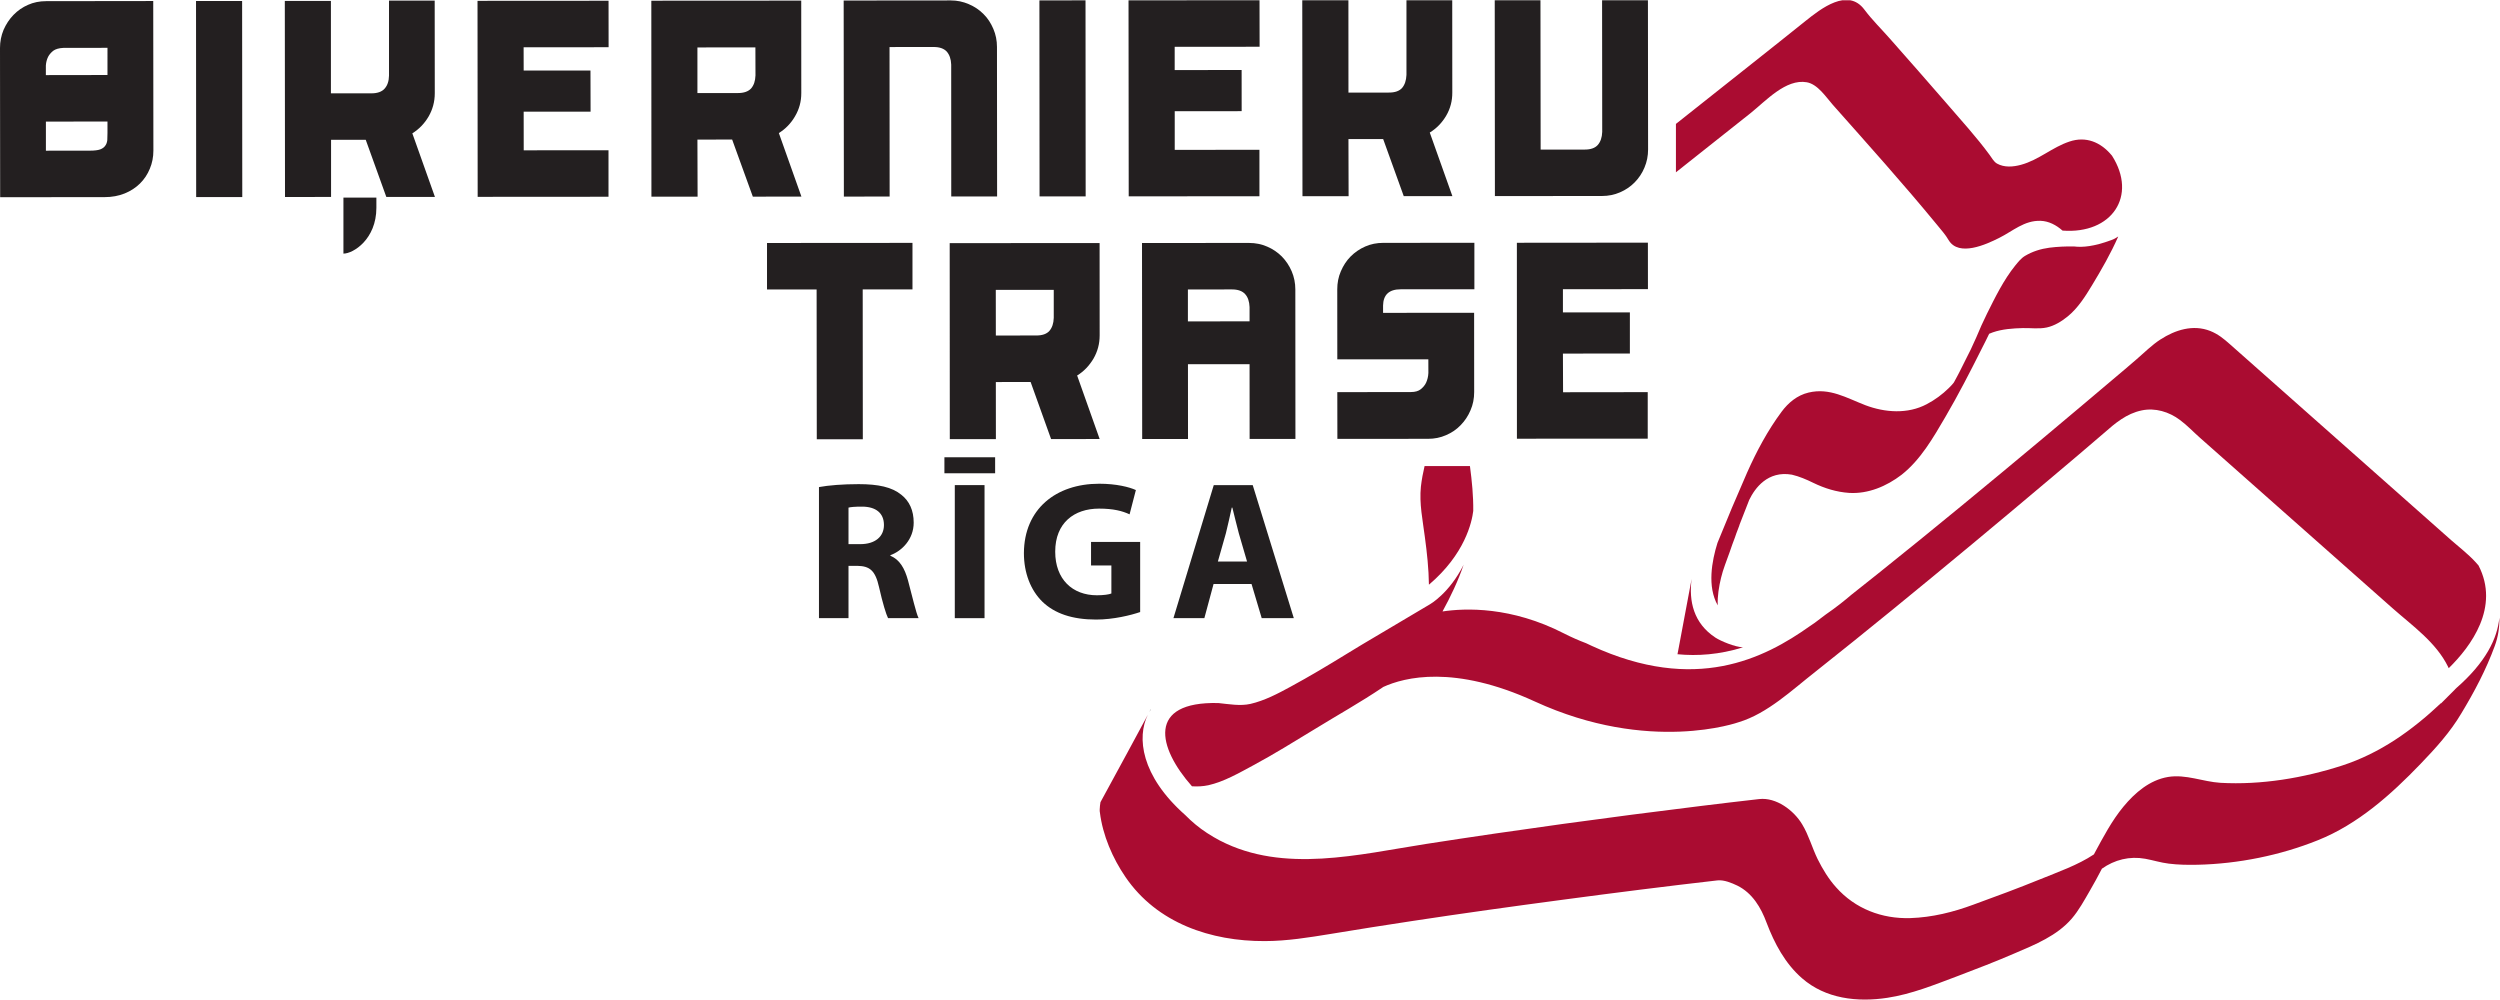 <?xml version="1.0" encoding="UTF-8" standalone="no"?>
<!-- Created with Inkscape (http://www.inkscape.org/) -->

<svg
   version="1.1"
   id="svg2"
   xml:space="preserve"
   width="472.441"
   height="188.897"
   viewBox="0 0 472.441 188.897"
   sodipodi:docname="melns_sarkans.ai"
   xmlns:inkscape="http://www.inkscape.org/namespaces/inkscape"
   xmlns:sodipodi="http://sodipodi.sourceforge.net/DTD/sodipodi-0.dtd"
   xmlns="http://www.w3.org/2000/svg"
   xmlns:svg="http://www.w3.org/2000/svg"><defs
     id="defs6"><clipPath
       clipPathUnits="userSpaceOnUse"
       id="clipPath16"><path
         d="M 0,141.673 H 354.331 V 0 H 0 Z"
         id="path14" /></clipPath></defs><sodipodi:namedview
     id="namedview4"
     pagecolor="#ffffff"
     bordercolor="#666666"
     borderopacity="1.0"
     inkscape:pageshadow="2"
     inkscape:pageopacity="0.0"
     inkscape:pagecheckerboard="0" /><g
     id="g8"
     inkscape:groupmode="layer"
     inkscape:label="melns_sarkans"
     transform="matrix(1.333,0,0,-1.333,0,188.897)"><g
       id="g10"><g
         id="g12"
         clip-path="url(#clipPath16)"><g
           id="g18"
           transform="translate(48.687,113.691)"><path
             d="M 0,0 H 4.672 V -1.439 C 4.672,-5.892 1.404,-7.937 0,-7.937 Z"
             style="fill:#231f20;fill-opacity:1;fill-rule:nonzero;stroke:none"
             id="path20" /></g><g
           id="g22"
           transform="translate(163.161,41.141)"><path
             d="M 0,0 C -0.016,-0.013 -0.037,-0.015 -0.052,-0.031 -0.098,-0.125 -0.155,-0.24 -0.233,-0.371 -0.155,-0.24 -0.077,-0.12 0,0"
             style="fill:#231f20;fill-opacity:1;fill-rule:nonzero;stroke:none"
             id="path24" /></g><g
           id="g26"
           transform="translate(237.346,44.206)"><path
             d="M 0,0 C -0.075,0.736 -0.062,-0.723 0,0"
             style="fill:#231f20;fill-opacity:1;fill-rule:nonzero;stroke:none"
             id="path28" /></g><g
           id="g30"
           transform="translate(116.103,72.657)"><path
             d="m 0,0 c 1.358,0.251 3.355,0.416 5.631,0.416 2.776,0 4.719,-0.416 6.051,-1.51 1.134,-0.895 1.747,-2.209 1.747,-3.948 0,-2.377 -1.69,-4.028 -3.303,-4.614 V -9.74 c 1.306,-0.536 2.025,-1.763 2.497,-3.497 0.583,-2.156 1.138,-4.62 1.502,-5.346 H 9.794 c -0.278,0.557 -0.751,2.071 -1.276,4.39 -0.528,2.383 -1.331,2.993 -3.081,3.026 h -1.25 v -7.416 H 0 Z m 4.187,-8.091 h 1.668 c 2.109,0 3.357,1.066 3.357,2.714 0,1.708 -1.167,2.604 -3.108,2.604 -1.029,0 -1.611,-0.055 -1.917,-0.139 z"
             style="fill:#231f20;fill-opacity:1;fill-rule:nonzero;stroke:none"
             id="path32" /></g><path
           d="m 141.077,74.613 h -7.19 v 2.269 h 7.19 z m -1.502,-20.54 h -4.216 v 18.863 h 4.216 z"
           style="fill:#231f20;fill-opacity:1;fill-rule:nonzero;stroke:none"
           id="path34" /><g
           id="g36"
           transform="translate(161.638,54.94)"><path
             d="m 0,0 c -1.302,-0.446 -3.776,-1.066 -6.244,-1.066 -3.41,0 -5.882,0.869 -7.604,2.52 -1.694,1.652 -2.633,4.114 -2.633,6.887 0.025,6.267 4.547,9.85 10.682,9.85 2.414,0 4.275,-0.474 5.191,-0.897 L -1.5,13.852 c -1.025,0.475 -2.276,0.812 -4.329,0.812 -3.522,0 -6.214,-2.018 -6.214,-6.103 0,-3.918 2.442,-6.183 5.912,-6.183 0.945,0 1.719,0.11 2.051,0.253 v 3.973 h -2.884 v 3.333 l 6.964,0 z"
             style="fill:#231f20;fill-opacity:1;fill-rule:nonzero;stroke:none"
             id="path38" /></g><g
           id="g40"
           transform="translate(172.043,58.914)"><path
             d="M 0,0 -1.304,-4.841 H -5.688 L 0.03,14.021 H 5.552 L 11.378,-4.841 H 6.827 L 5.385,0 Z M 4.748,3.189 3.58,7.193 C 3.276,8.313 2.943,9.738 2.665,10.829 H 2.58 C 2.332,9.71 2.025,8.284 1.748,7.193 L 0.613,3.189 Z"
             style="fill:#231f20;fill-opacity:1;fill-rule:nonzero;stroke:none"
             id="path42" /></g><g
           id="g44"
           transform="translate(0,134.909)"><path
             d="m 0,0 c 0,0.899 0.17,1.753 0.505,2.565 0.353,0.801 0.816,1.511 1.404,2.117 0.59,0.61 1.283,1.092 2.063,1.43 0.784,0.352 1.64,0.522 2.557,0.522 l 15.196,0.02 0.021,-21.208 c 0,-0.897 -0.162,-1.755 -0.501,-2.558 -0.328,-0.805 -0.796,-1.511 -1.4,-2.106 -0.602,-0.594 -1.317,-1.062 -2.167,-1.407 -0.854,-0.346 -1.81,-0.522 -2.859,-0.522 L 0.022,-21.158 Z m 6.501,-3.848 8.736,0.014 V 0.019 L 8.976,0.01 C 8.346,-0.02 7.87,-0.159 7.539,-0.405 7.222,-0.666 6.98,-0.945 6.816,-1.264 6.635,-1.636 6.529,-2.051 6.501,-2.494 Z m 6.262,-10.71 c 0.629,0 1.11,0.059 1.445,0.178 0.329,0.127 0.559,0.294 0.714,0.524 0.171,0.223 0.253,0.486 0.289,0.789 0.011,0.306 0.026,0.639 0.026,1.009 v 1.627 l -8.729,-0.006 v -4.128 z"
             style="fill:#231f20;fill-opacity:1;fill-rule:nonzero;stroke:none"
             id="path46" /></g><g
           id="g48"
           transform="translate(27.79,141.562)"><path
             d="M 0,0 6.535,0.004 6.557,-27.787 0.021,-27.789 Z"
             style="fill:#231f20;fill-opacity:1;fill-rule:nonzero;stroke:none"
             id="path50" /></g><g
           id="g52"
           transform="translate(46.913,128.476)"><path
             d="M 0,0 H 5.756 C 6.591,0 7.215,0.226 7.603,0.656 8.002,1.095 8.22,1.713 8.235,2.503 v 10.639 l 6.477,0.004 0.012,-13.14 c 0,-1.19 -0.296,-2.283 -0.875,-3.29 -0.594,-1.013 -1.361,-1.799 -2.307,-2.389 l 3.203,-9.01 H 7.853 L 4.938,-6.59 H 0.021 v -8.097 L -6.509,-14.7 -6.536,13.1 H 0 Z"
             style="fill:#231f20;fill-opacity:1;fill-rule:nonzero;stroke:none"
             id="path54" /></g><g
           id="g56"
           transform="translate(67.697,141.589)"><path
             d="m 0,0 18.576,0.012 0.007,-6.588 -12.048,-0.009 0.008,-3.296 9.471,0.004 0.015,-5.834 -9.486,-0.002 0.007,-5.477 12.019,0.008 v -6.592 L 0.021,-27.787 Z"
             style="fill:#231f20;fill-opacity:1;fill-rule:nonzero;stroke:none"
             id="path58" /></g><g
           id="g60"
           transform="translate(92.337,141.608)"><path
             d="M 0,0 21.252,0.013 21.26,-13.09 c 0.006,-1.188 -0.289,-2.282 -0.884,-3.291 -0.582,-1.008 -1.36,-1.802 -2.297,-2.383 l 3.198,-9.005 -6.887,-0.01 -2.933,8.096 -4.922,-0.007 0.024,-8.092 H 0.014 Z m 12.298,-13.09 c 0.828,0 1.446,0.22 1.845,0.647 0.386,0.445 0.598,1.056 0.623,1.856 l -0.011,3.966 -8.22,-0.004 v -6.465 z"
             style="fill:#231f20;fill-opacity:1;fill-rule:nonzero;stroke:none"
             id="path62" /></g><g
           id="g64"
           transform="translate(134.802,141.647)"><path
             d="m 0,0 c 0.884,0 1.739,-0.18 2.539,-0.527 0.799,-0.34 1.503,-0.809 2.09,-1.406 0.599,-0.589 1.052,-1.296 1.395,-2.104 0.345,-0.8 0.513,-1.661 0.513,-2.557 l 0.019,-21.195 -6.5,-0.003 -0.008,18.697 c -0.027,0.789 -0.244,1.399 -0.631,1.842 -0.398,0.43 -1.011,0.651 -1.851,0.651 l -6.261,-0.006 0.015,-21.195 -6.488,-0.006 -0.029,27.794 z"
             style="fill:#231f20;fill-opacity:1;fill-rule:nonzero;stroke:none"
             id="path66" /></g><g
           id="g68"
           transform="translate(147.355,141.647)"><path
             d="m 0,0 6.537,0.013 0.02,-27.792 H 0.02 Z"
             style="fill:#231f20;fill-opacity:1;fill-rule:nonzero;stroke:none"
             id="path70" /></g><g
           id="g72"
           transform="translate(159.989,141.66)"><path
             d="M 0,0 18.57,0.013 18.583,-6.58 6.543,-6.591 v -3.292 l 9.49,0.006 0.005,-5.834 -9.489,-0.006 v -5.481 l 12.009,0.01 v -6.585 L 0.026,-27.787 Z"
             style="fill:#231f20;fill-opacity:1;fill-rule:nonzero;stroke:none"
             id="path74" /></g><g
           id="g76"
           transform="translate(191.167,128.58)"><path
             d="m 0,0 5.75,0.005 c 0.842,0 1.459,0.215 1.852,0.652 0.379,0.446 0.587,1.056 0.622,1.85 v 10.645 h 6.49 L 14.722,0.005 C 14.73,-1.179 14.438,-2.286 13.848,-3.288 13.253,-4.29 12.484,-5.08 11.528,-5.664 l 3.208,-9.017 H 7.84 L 4.922,-6.588 H 0 l 0.021,-8.099 h -6.54 l -0.028,27.781 6.541,0.011 z"
             style="fill:#231f20;fill-opacity:1;fill-rule:nonzero;stroke:none"
             id="path78" /></g><g
           id="g80"
           transform="translate(211.929,113.91)"><path
             d="M 0,0 -0.024,27.788 H 6.459 L 6.484,6.59 12.748,6.594 c 0.834,0 1.453,0.219 1.844,0.66 0.376,0.437 0.596,1.051 0.622,1.843 l -0.019,18.698 6.499,0.011 0.022,-21.203 C 21.716,5.706 21.548,4.849 21.203,4.041 20.87,3.235 20.397,2.535 19.808,1.937 19.222,1.341 18.532,0.873 17.729,0.527 16.934,0.183 16.085,0.013 15.188,0.013 Z"
             style="fill:#231f20;fill-opacity:1;fill-rule:nonzero;stroke:none"
             id="path82" /></g><g
           id="g84"
           transform="translate(122.304,100.677)"><path
             d="m 0,0 0.016,-21.238 h -6.527 l -0.023,21.232 h -7.033 V 6.583 L 7.056,6.598 V 0.005 Z"
             style="fill:#231f20;fill-opacity:1;fill-rule:nonzero;stroke:none"
             id="path86" /></g><g
           id="g88"
           transform="translate(134.636,107.239)"><path
             d="m 0,0 21.252,0.013 0.008,-13.098 c 0,-1.193 -0.295,-2.288 -0.884,-3.302 -0.603,-1.001 -1.353,-1.795 -2.309,-2.379 l 3.193,-9.003 -6.885,-0.009 -2.903,8.096 -4.93,-0.011 0.007,-8.093 H 0.015 Z m 12.283,-13.092 c 0.842,0 1.462,0.212 1.852,0.651 0.384,0.443 0.596,1.059 0.617,1.849 v 3.971 l -8.217,-0.005 0.007,-6.472 z"
             style="fill:#231f20;fill-opacity:1;fill-rule:nonzero;stroke:none"
             id="path90" /></g><g
           id="g92"
           transform="translate(177.088,107.266)"><path
             d="m 0,0 c 0.897,0 1.747,-0.17 2.549,-0.515 0.8,-0.34 1.489,-0.813 2.082,-1.402 0.585,-0.599 1.056,-1.298 1.403,-2.105 0.34,-0.806 0.515,-1.662 0.515,-2.561 L 6.562,-27.782 H 0.068 L 0.06,-17.19 h -8.734 l 0.007,-10.602 -6.496,-0.004 -0.026,27.79 z m -8.682,-11.125 8.742,0.015 v 2.024 c -0.033,0.793 -0.232,1.404 -0.636,1.84 -0.395,0.435 -1.013,0.657 -1.843,0.657 l -6.263,-0.006 z"
             style="fill:#231f20;fill-opacity:1;fill-rule:nonzero;stroke:none"
             id="path94" /></g><g
           id="g96"
           transform="translate(202.493,90.768)"><path
             d="m 0,0 -12.906,-0.005 -0.007,9.921 c 0,0.905 0.157,1.754 0.507,2.559 0.345,0.807 0.798,1.509 1.389,2.105 0.595,0.595 1.288,1.071 2.076,1.416 0.785,0.345 1.639,0.515 2.557,0.515 L 6.527,16.519 V 9.927 H -3.935 C -5.576,9.922 -6.392,9.146 -6.419,7.622 V 6.588 L 6.49,6.598 6.497,-4.639 C 6.497,-5.56 6.33,-6.419 5.981,-7.217 5.65,-8.008 5.187,-8.71 4.592,-9.324 4.009,-9.937 3.309,-10.409 2.507,-10.752 1.716,-11.101 0.869,-11.27 -0.03,-11.27 l -12.866,-0.011 -0.01,6.629 10.436,0.013 c 0.601,0 1.078,0.134 1.423,0.419 0.323,0.276 0.588,0.583 0.738,0.929 0.179,0.399 0.288,0.843 0.314,1.35 z"
             style="fill:#231f20;fill-opacity:1;fill-rule:nonzero;stroke:none"
             id="path98" /></g><g
           id="g100"
           transform="translate(215.044,107.291)"><path
             d="M 0,0 18.574,0.017 18.581,-6.575 6.528,-6.583 v -3.292 l 9.492,0.005 v -5.832 l -9.492,-0.007 0.021,-5.481 12.001,0.015 v -6.592 L 0.006,-27.778 Z"
             style="fill:#231f20;fill-opacity:1;fill-rule:nonzero;stroke:none"
             id="path102" /></g><g
           id="g104"
           transform="translate(254.031,74.415)"><path
             d="m 0,0 c 1.066,-0.249 2.075,-0.689 3.034,-1.158 1.621,-0.787 3.289,-1.303 5.076,-1.426 2.694,-0.17 5.325,0.945 7.442,2.571 2.7,2.126 4.492,5.265 6.197,8.178 1.854,3.17 3.532,6.432 5.17,9.703 0.358,0.706 0.718,1.399 1.048,2.106 0.18,0.077 0.349,0.144 0.514,0.201 1.349,0.469 2.844,0.569 4.239,0.606 1.133,0.031 2.304,-0.156 3.415,0.087 1.077,0.233 2.095,0.859 2.95,1.553 1.445,1.165 2.511,2.845 3.457,4.416 1.337,2.204 2.673,4.531 3.725,6.928 -0.301,-0.206 -0.63,-0.39 -1.019,-0.523 -2.411,-0.891 -4.043,-1.041 -5.266,-0.886 -1.169,0.014 -2.325,-0.032 -3.491,-0.18 -1.204,-0.163 -2.37,-0.524 -3.429,-1.153 -0.567,-0.334 -0.988,-0.879 -1.401,-1.38 C 30.029,27.626 28.807,25.124 27.659,22.82 27.11,21.712 26.618,20.609 26.15,19.48 26.106,19.381 26.06,19.292 26.02,19.196 25.927,18.948 25.84,18.752 26.012,19.179 26.009,19.171 26.004,19.163 26.001,19.155 25.798,18.686 25.582,18.229 25.366,17.761 25.167,17.388 24.992,17.013 24.801,16.638 24.504,16.016 24.194,15.395 23.869,14.775 23.768,14.565 23.651,14.349 23.546,14.147 23.369,13.821 23.198,13.503 23.027,13.183 23.001,13.132 22.966,13.087 22.93,13.021 22.738,12.784 22.658,12.691 22.266,12.3 21.328,11.373 20.28,10.603 19.116,9.992 16.417,8.559 13.192,8.802 10.428,9.845 7.741,10.878 5.363,12.356 2.364,11.64 0.764,11.263 -0.513,10.202 -1.475,8.899 -3.42,6.282 -5.027,3.275 -6.352,0.287 c -1.452,-3.302 -2.85,-6.619 -4.195,-9.955 -0.806,-2.564 -1.473,-6.199 0.035,-8.86 -0.056,1.324 0.179,2.688 0.468,3.894 0.287,1.249 0.828,2.503 1.243,3.715 0.23,0.683 0.478,1.376 0.737,2.044 0.118,0.352 0.238,0.705 0.376,1.042 0.073,0.198 0.157,0.399 0.224,0.594 0.018,0.041 0.03,0.096 0.049,0.163 0.46,1.167 0.907,2.341 1.369,3.503 C -5.244,-1.918 -3.428,0.599 0,0"
             style="fill:#aa0c31;fill-opacity:1;fill-rule:nonzero;stroke:none"
             id="path106" /></g><g
           id="g108"
           transform="translate(280.065,93.648)"><path
             d="m 0,0 c -0.009,-0.022 -0.014,-0.035 -0.022,-0.055 0.002,0.006 0.005,0.012 0.007,0.017 C -0.01,-0.025 -0.005,-0.013 0,0"
             style="fill:#aa0c31;fill-opacity:1;fill-rule:nonzero;stroke:none"
             id="path110" /></g><g
           id="g112"
           transform="translate(348.247,44.18)"><path
             d="m 0,0 -0.233,-0.228 v -0.01 c -0.322,-0.327 -0.652,-0.647 -0.981,-0.977 -0.041,-0.043 -0.082,-0.087 -0.124,-0.13 l -0.854,-0.848 -0.017,0.028 c -4.102,-3.867 -8.61,-7.086 -14.012,-8.84 -5.47,-1.767 -11.462,-2.772 -17.244,-2.445 -2.488,0.154 -4.897,1.247 -7.422,0.83 -2.616,-0.442 -4.693,-2.236 -6.33,-4.214 -1.625,-1.963 -2.851,-4.297 -4.06,-6.532 -0.045,-0.075 -0.074,-0.147 -0.117,-0.228 -2.304,-1.536 -5.138,-2.51 -7.57,-3.508 -3.144,-1.282 -6.335,-2.461 -9.517,-3.619 -2.865,-1.062 -5.864,-1.81 -8.948,-1.908 -4.024,-0.123 -7.814,1.32 -10.518,4.363 -1.076,1.197 -1.907,2.577 -2.629,4.021 -0.78,1.611 -1.249,3.369 -2.175,4.899 -1.186,1.992 -3.684,3.869 -6.107,3.591 -2.757,-0.315 -5.512,-0.637 -8.26,-0.978 -12.994,-1.598 -25.952,-3.364 -38.892,-5.374 -9.576,-1.487 -20.22,-4.215 -29.252,0.452 h -0.008 c -0.623,0.332 -1.253,0.693 -1.863,1.094 -1.125,0.731 -2.156,1.593 -3.087,2.541 -6.319,5.587 -6.872,11.054 -5.301,14.217 -1.191,-2.199 -4.192,-7.794 -6.717,-12.393 -0.055,-0.338 -0.099,-0.686 -0.107,-1.034 -0.004,-0.085 -0.004,-0.157 0,-0.239 0,-0.064 0.008,-0.121 0.023,-0.152 0.398,-3.275 1.807,-6.519 3.638,-9.195 4.473,-6.548 12.113,-9.103 19.742,-9.073 3.159,0.006 6.252,0.513 9.364,1.02 3.842,0.639 7.694,1.241 11.554,1.829 7.078,1.076 14.191,2.066 21.291,3.009 7.322,0.98 14.642,1.908 21.97,2.748 0.926,0.097 2.013,-0.36 2.81,-0.74 2.14,-1.058 3.353,-3.111 4.153,-5.27 1.114,-2.941 2.622,-5.764 5.002,-7.847 3.35,-2.94 7.872,-3.434 12.108,-2.791 3.444,0.521 6.691,1.851 9.93,3.066 2.735,1.036 5.484,2.095 8.163,3.256 2.867,1.224 5.967,2.481 8.05,4.898 1.008,1.172 1.795,2.621 2.572,3.963 0.574,1.008 1.172,2.058 1.711,3.125 1.794,1.268 3.927,1.807 6.146,1.404 1.111,-0.201 2.178,-0.549 3.335,-0.689 1.352,-0.171 2.726,-0.188 4.095,-0.159 5.75,0.132 11.705,1.331 17.042,3.477 5.649,2.254 10.37,6.466 14.542,10.811 2.13,2.208 4.225,4.517 5.791,7.168 C 2.531,-0.56 4.206,2.6 5.429,5.947 5.906,7.241 6.116,8.594 6.08,9.961 5.805,7.033 4.171,3.647 0,0"
             style="fill:#aa0c31;fill-opacity:1;fill-rule:nonzero;stroke:none"
             id="path114" /></g><g
           id="g116"
           transform="translate(171.306,30.388)"><path
             d="m 0,0 c 2.217,0.499 4.328,1.728 6.312,2.791 3.01,1.618 5.905,3.42 8.808,5.185 3.185,1.959 6.474,3.794 9.565,5.878 0.034,0.023 0.065,0.049 0.099,0.073 3.036,1.393 10.088,3.181 21.477,-2.045 16.304,-7.499 28.93,-2.943 28.93,-2.943 4.069,1.221 7.582,4.584 10.878,7.16 3.675,2.905 7.321,5.857 10.949,8.809 7.621,6.216 15.167,12.5 22.676,18.838 2.425,2.046 4.852,4.087 7.259,6.167 1.602,1.413 3.21,2.777 5.369,3.226 1.905,0.4 3.884,-0.198 5.42,-1.358 1.001,-0.736 1.916,-1.712 2.847,-2.531 2.516,-2.227 5.028,-4.457 7.539,-6.674 6.592,-5.829 13.182,-11.678 19.786,-17.513 2.804,-2.474 6.144,-4.82 7.828,-8.25 0.031,-0.079 0.06,-0.148 0.1,-0.221 3.151,3.086 7.29,8.654 4.221,14.57 -0.15,0.169 -0.291,0.334 -0.445,0.499 -1.029,1.115 -2.284,2.087 -3.428,3.084 -2.938,2.61 -5.883,5.227 -8.844,7.831 -6.309,5.585 -12.626,11.185 -18.945,16.777 -1.207,1.054 -2.399,2.126 -3.588,3.177 -0.872,0.775 -1.671,1.426 -2.772,1.868 -2.441,0.964 -4.973,0.15 -7.068,-1.204 -1.201,-0.775 -2.258,-1.836 -3.345,-2.774 -1.157,-0.999 -2.319,-1.993 -3.499,-2.975 -3.268,-2.777 -6.566,-5.536 -9.853,-8.295 -7.719,-6.451 -15.474,-12.858 -23.336,-19.145 -1.253,-0.997 -2.51,-2.006 -3.776,-2.999 -0.86,-0.738 -2.136,-1.774 -3.666,-2.823 -0.513,-0.389 -1.023,-0.774 -1.534,-1.159 -0.214,-0.156 -0.44,-0.308 -0.671,-0.455 -0.002,0 -0.002,-0.003 -0.002,-0.003 -6.513,-4.626 -16.258,-9.567 -30.945,-2.805 -0.279,0.127 -0.543,0.253 -0.793,0.373 -1.02,0.384 -2.066,0.84 -3.128,1.381 -7.501,3.851 -14.017,3.604 -17.231,3.12 1.163,2.123 2.216,4.342 2.997,6.626 -2.026,-4.049 -4.762,-5.6 -4.762,-5.6 l -9.64,-5.717 C 21.06,19.497 20.337,19.054 19.601,18.614 16.978,17 14.339,15.422 11.634,13.955 9.855,12.986 7.969,11.991 5.955,11.527 4.51,11.202 2.885,11.501 1.411,11.651 -8.721,11.896 -7.208,5.361 -2.324,-0.15 -1.549,-0.199 -0.768,-0.165 0,0"
             style="fill:#aa0c31;fill-opacity:1;fill-rule:nonzero;stroke:none"
             id="path118" /></g><g
           id="g120"
           transform="translate(237.902,49.416)"><path
             d="M 0,0 C -0.004,-0.018 -0.039,-0.207 -0.09,-0.457 2.72,-0.731 5.851,-0.522 9.197,0.521 8.05,0.57 6.061,1.398 5.294,1.896 2.167,3.949 1.507,7.091 1.914,10.214 Z"
             style="fill:#aa0c31;fill-opacity:1;fill-rule:nonzero;stroke:none"
             id="path122" /></g><g
           id="g124"
           transform="translate(256.141,130.046)"><path
             d="m 0,0 c 1.548,-0.266 2.72,-2.091 3.703,-3.209 4.976,-5.612 9.985,-11.185 14.741,-16.972 0.573,-0.71 1.219,-1.413 1.671,-2.203 1.441,-2.397 5.353,-0.592 7.122,0.298 1.978,0.979 3.589,2.525 5.925,2.442 1.151,-0.044 2.197,-0.591 3.097,-1.385 6.999,-0.527 10.652,4.907 7.014,10.619 -0.015,0.026 -0.036,0.051 -0.062,0.073 -1.561,1.864 -3.64,2.714 -5.963,1.933 -2.444,-0.804 -4.352,-2.614 -6.877,-3.297 -1.113,-0.302 -2.362,-0.407 -3.401,0.172 -0.477,0.274 -0.738,0.826 -1.059,1.242 -1.865,2.539 -4.014,4.882 -6.058,7.26 C 17.18,0.059 14.481,3.129 11.784,6.182 10.59,7.538 9.261,8.841 8.168,10.301 5.826,13.437 2.01,10.439 -0.182,8.685 -2.641,6.706 -5.119,4.747 -7.595,2.78 c -3.65,-2.9 -7.3,-5.794 -10.954,-8.684 v -6.862 c 3.528,2.793 7.06,5.589 10.581,8.39 C -5.801,-2.642 -2.962,0.522 0,0"
             style="fill:#aa0c31;fill-opacity:1;fill-rule:nonzero;stroke:none"
             id="path126" /></g><g
           id="g128"
           transform="translate(202.575,58.815)"><path
             d="m 0,0 c 5.12,4.342 6.095,8.901 6.284,10.458 0.027,2.113 -0.187,4.244 -0.468,6.359 H -0.617 C -0.843,15.861 -1.025,14.889 -1.136,13.915 -1.388,11.508 -0.877,9.136 -0.576,6.766 -0.272,4.515 -0.028,2.259 0,0"
             style="fill:#aa0c31;fill-opacity:1;fill-rule:nonzero;stroke:none"
             id="path130" /></g></g></g></g></svg>
